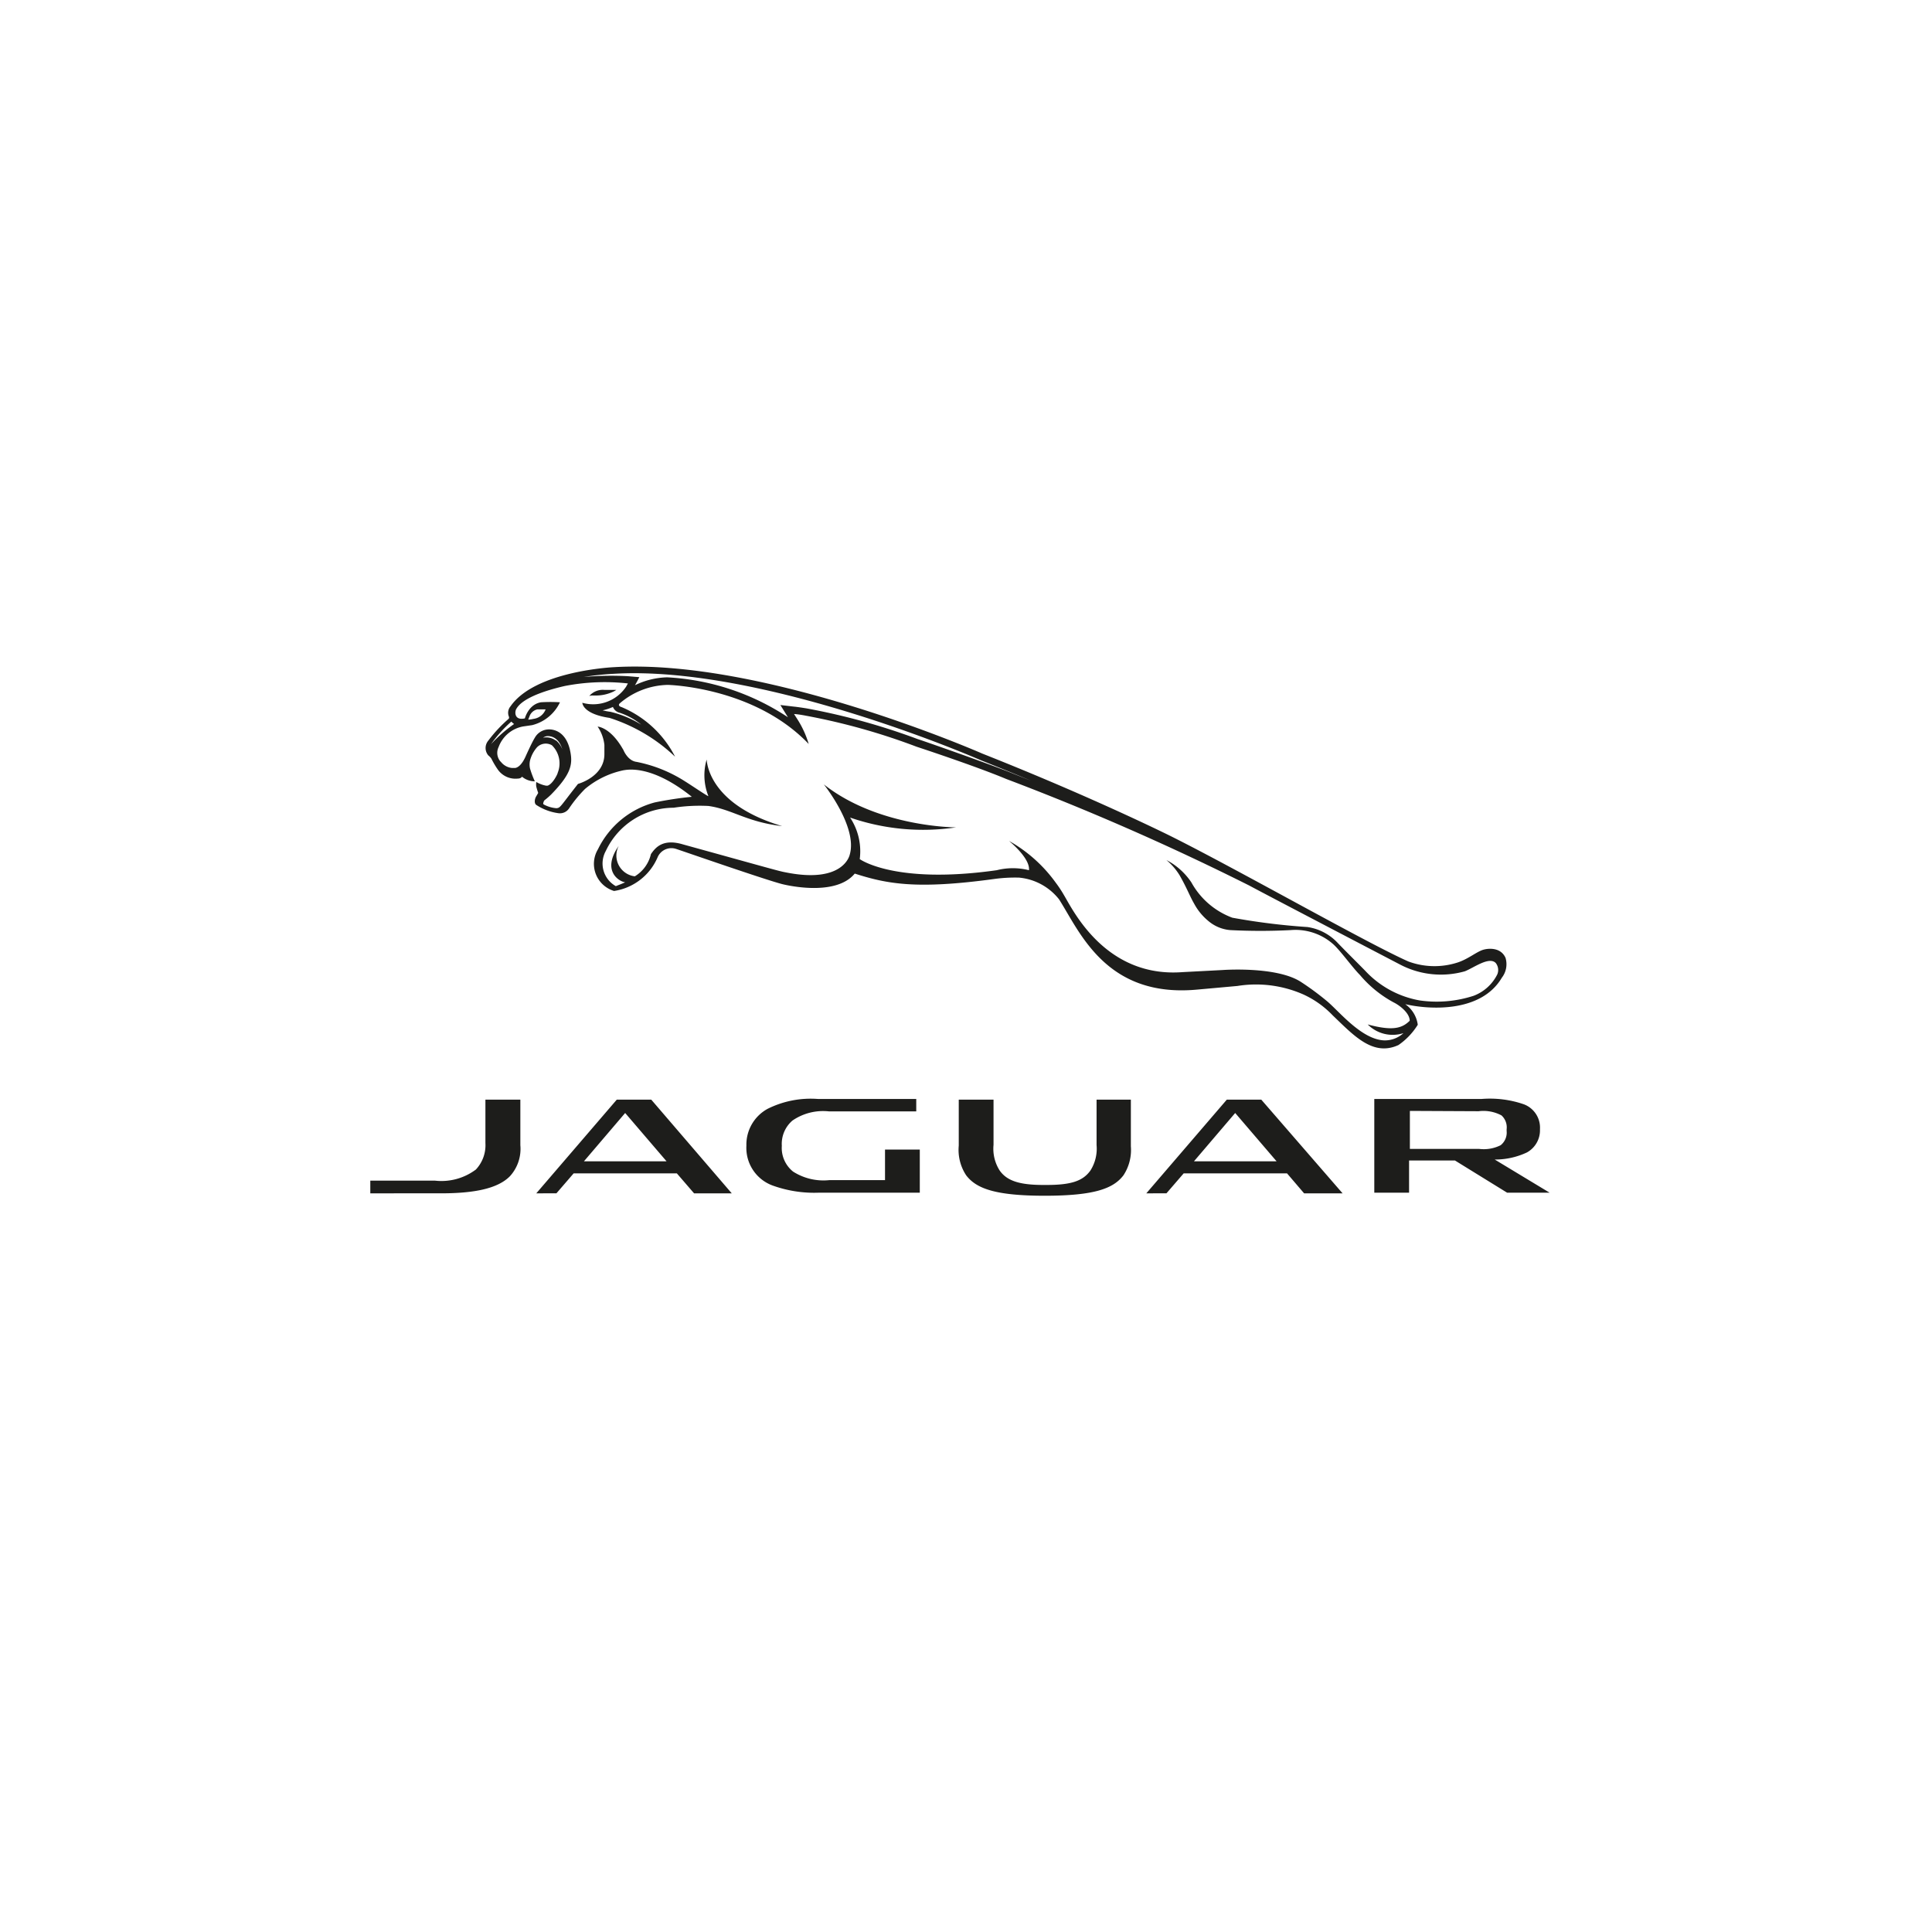 <svg id="logo" xmlns="http://www.w3.org/2000/svg" viewBox="0 0 120 120"><defs><style>.cls-1{fill:#1d1d1b;}</style></defs><path class="cls-1" d="M36.84,43.2h.21A2.53,2.53,0,0,0,38,43a1.35,1.35,0,0,0,.28-.15h-.75a1.11,1.11,0,0,0-.93.38S36.71,43.19,36.84,43.2ZM93.51,59.49c-.35-.77-1.3-.52-1.3-.52-.45.09-1,.61-1.73.83a4.67,4.67,0,0,1-3-.08C85,58.63,76.86,54,72.73,51.94c0,0-4.74-2.37-11.71-5.13,0,0-13.49-5.93-22.9-5.37,0,0-4.88.22-6.41,2.43a.62.62,0,0,0-.11.62.16.16,0,0,1,0,.15A8.8,8.8,0,0,0,30.33,46a.71.71,0,0,0,0,.92.91.91,0,0,1,.19.2,5.26,5.26,0,0,0,.38.65,1.34,1.34,0,0,0,1.25.59c.22,0,.27-.12.27-.12a1.25,1.25,0,0,0,.8.29,5.78,5.78,0,0,1-.3-.8,1.16,1.16,0,0,1,0-.49,2,2,0,0,1,.44-.83.76.76,0,0,1,.92-.12A1.57,1.57,0,0,1,34.64,48c0,.07-.31.7-.63.8h-.09a1.83,1.83,0,0,1-.61-.23.92.92,0,0,0,0,.29,3.59,3.59,0,0,0,.12.39l-.13.22c-.08.13-.14.4,0,.52a3.31,3.31,0,0,0,1.39.52.68.68,0,0,0,.65-.29,8,8,0,0,1,1-1.22,5.44,5.44,0,0,1,2.4-1.16c.1,0,1.63-.44,4.23,1.65a22.63,22.63,0,0,0-2.3.35,5.49,5.49,0,0,0-3.53,2.91,1.76,1.76,0,0,0,1,2.59,3.51,3.51,0,0,0,2.7-2.08A.93.93,0,0,1,42,52.73c.55.18,5.46,1.89,6.57,2.18,0,0,3.28.86,4.52-.65,2,.64,3.83,1,8.7.33a9.51,9.51,0,0,1,1.5-.08,3.58,3.58,0,0,1,2.49,1.35c1.28,2,2.9,6.11,8.53,5.61l2.55-.23a7.28,7.28,0,0,1,4.1.53,5.92,5.92,0,0,1,1.82,1.3c1.3,1.24,2.49,2.57,4.08,1.84a4.24,4.24,0,0,0,1.2-1.26,1.86,1.86,0,0,0-.78-1.28c1.45.34,4.7.56,6-1.64A1.37,1.37,0,0,0,93.51,59.49ZM38.14,41.85c9.21-.54,22.58,5.28,22.71,5.34h0c1.12.45,2.19.88,3.18,1.3l-1.45-.58c-2-.77-5.54-2-5.57-2A41,41,0,0,0,50.1,44c-.56-.09-.77-.11-.78-.11l-.85-.1.47.76a15,15,0,0,0-7.5-2.48h0a4.8,4.8,0,0,0-2,.49c.07-.11.27-.5.27-.5L39,42a19.12,19.12,0,0,0-2.75.05A17.12,17.12,0,0,1,38.14,41.85ZM30.5,46.22a8,8,0,0,1,1.26-1.4l0,0,0,0a1.29,1.29,0,0,0,.17.15A8.81,8.81,0,0,0,30.5,46.22Zm4-.24a1,1,0,0,0-.77-.16.56.56,0,0,1,.28-.1c.12,0,.67,0,.92.83A1.36,1.36,0,0,0,34.55,46ZM93,60.52a2.71,2.71,0,0,1-1.47,1.33,7.41,7.41,0,0,1-3.34.29,6.05,6.05,0,0,1-3.4-1.85c-.51-.52-1.12-1.12-1.69-1.71a3.21,3.21,0,0,0-1.89-1A41,41,0,0,1,76.54,57,4.82,4.82,0,0,1,74,54.81a4.18,4.18,0,0,0-1.55-1.39,3.87,3.87,0,0,1,.82.95c.44.77.65,1.33.89,1.74a3.6,3.6,0,0,0,.9,1.1,2.41,2.41,0,0,0,1.35.56,36.88,36.88,0,0,0,3.76,0,3.53,3.53,0,0,1,2.62.86c.44.38,1.21,1.46,1.68,1.93a7.23,7.23,0,0,0,2.09,1.7c.39.19,1,.67,1,1.14-.5.5-1.12.63-2.61.23a2.18,2.18,0,0,0,2.22.54,1.7,1.7,0,0,1-1.21.45c-1.4-.07-2.77-1.79-3.53-2.43A17.21,17.21,0,0,0,80.82,61c-1.51-1-4.88-.75-4.88-.75l-2.48.13c-4.82.37-6.84-3.9-7.38-4.79a7.34,7.34,0,0,0-.51-.77,9,9,0,0,0-2.9-2.59S64,53.3,63.91,54.05a4.09,4.09,0,0,0-2,0c-6.35.9-8.51-.69-8.51-.69a3.78,3.78,0,0,0-.6-2.58,13.89,13.89,0,0,0,6.58.61s-4.83,0-8.21-2.67c0,0,2.11,2.64,1.61,4.36,0,0-.35,1.84-4,1.1-.39-.07-.85-.21-6.35-1.73-1.29-.39-1.74.23-2,.6a2.19,2.19,0,0,1-1,1.38,1.3,1.3,0,0,1-1-1.89c-1.07,1.53,0,2.21.4,2.26-.21.1-.41.17-.58.24a1.61,1.61,0,0,1-.62-2.19,4.66,4.66,0,0,1,4.21-2.68A10.59,10.59,0,0,1,44,50.06c1.46.2,2.38,1,4.58,1.25-4.66-1.38-4.67-4.08-4.69-4.13h0A3.5,3.5,0,0,0,44,49.45c-.07,0-1.08-.69-1.47-.93a8.68,8.68,0,0,0-3-1.2c-.55-.07-.81-.74-.81-.74l-.06-.1c-.77-1.32-1.54-1.35-1.54-1.35a2.5,2.5,0,0,1,.42,1.14c0,.17,0,.48,0,.57,0,1.41-1.64,1.85-1.64,1.85-1.14,1.45-1.08,1.48-1.34,1.51a2,2,0,0,1-.8-.24.12.12,0,0,1,0-.13.21.21,0,0,1,.08-.14,4.56,4.56,0,0,0,.39-.34c1.2-1.23,1.35-1.83,1.2-2.63C35.14,45.13,34,45.31,34,45.31a1,1,0,0,0-.78.51c-.19.3-.59,1.2-.59,1.2-.25.54-.5.66-.63.68h-.2a1,1,0,0,1-.68-.37l-.05-.05a.82.82,0,0,1-.1-.88,2,2,0,0,1,1.53-1.28l.55-.08a2.61,2.61,0,0,0,1.73-1.42,9.48,9.48,0,0,0-1.18,0c-.78.13-1,1-1,1-.66.15-.64-.41-.53-.59s.49-.84,3-1.42A13,13,0,0,1,39,42.45l-.11.2a2.46,2.46,0,0,1-2.72,1s0,.69,1.69.94A10.56,10.56,0,0,1,41.93,47a6.59,6.59,0,0,0-3.32-3.08s-.26-.06-.13-.22a4.71,4.71,0,0,1,3-1.16s5.35.11,8.75,3.67a6,6,0,0,0-.68-1.5l-.23-.36s.21,0,.77.11a40,40,0,0,1,6.84,1.92s3.6,1.18,5.56,2a159.66,159.66,0,0,1,15.1,6.62c.84.46,9.39,4.92,9.39,4.92a5.46,5.46,0,0,0,4,.41c.53-.2,1.5-.94,1.92-.52A.7.7,0,0,1,93,60.52ZM32.81,44.7a1.57,1.57,0,0,1,.07-.18.67.67,0,0,1,.5-.46h.51a.93.93,0,0,1-.75.59A2,2,0,0,1,32.81,44.7Zm5.68-.43a4.27,4.27,0,0,1,1.34.74,6.62,6.62,0,0,0-1.92-.8h0a4.16,4.16,0,0,1-.48-.09,3.2,3.2,0,0,0,.64-.21h0A.59.59,0,0,0,38.49,44.27Z"/><path id="FS_Master_Logo" data-name="FS Master Logo" class="cls-1" d="M36.27,72.13H41.4l-2.57-3Zm5.77.75H35.63l-1.07,1.24H33.31l5-5.82h2.14l5,5.82H43.11Zm32.12-.75h5.13l-2.57-3Zm5.78.75H73.52l-1.07,1.24H71.2l5-5.82h2.14l5.05,5.82H81ZM32.32,68.3v2.83a2.52,2.52,0,0,1-.65,1.93c-.76.77-2.22,1.06-4.29,1.06H23v-.79h4a3.57,3.57,0,0,0,2.56-.69A2.21,2.21,0,0,0,30.15,71V68.3Zm22.65,5v-1.9h2.16v2.68H50.86a7.61,7.61,0,0,1-2.8-.42,2.49,2.49,0,0,1-1.7-2.5,2.53,2.53,0,0,1,1.32-2.29,6,6,0,0,1,3.14-.61h6.09v.77H51.49a3.36,3.36,0,0,0-2.27.57,1.91,1.91,0,0,0-.66,1.57,1.88,1.88,0,0,0,.7,1.6,3.51,3.51,0,0,0,2.25.53Zm37.87-1.28a4.63,4.63,0,0,0,2-.44,1.57,1.57,0,0,0,.81-1.44,1.55,1.55,0,0,0-1-1.55,6.46,6.46,0,0,0-2.64-.33H85.36v5.82h2.16v-2h2.85l3.24,2h2.64Zm-1-3a2.38,2.38,0,0,1,1.42.26,1,1,0,0,1,.32.86v.11a1,1,0,0,1-.37.88,2.33,2.33,0,0,1-1.34.23h-4.3V69ZM70.24,68.3v2.9A2.86,2.86,0,0,1,69.78,73c-.61.8-1.74,1.27-4.89,1.27h0c-3.13,0-4.27-.47-4.88-1.27a2.86,2.86,0,0,1-.46-1.84V68.3h2.16v2.81a2.51,2.51,0,0,0,.38,1.59c.46.66,1.27.9,2.73.9H65c1.52,0,2.26-.24,2.73-.9a2.53,2.53,0,0,0,.38-1.58V68.3Z"/></svg>